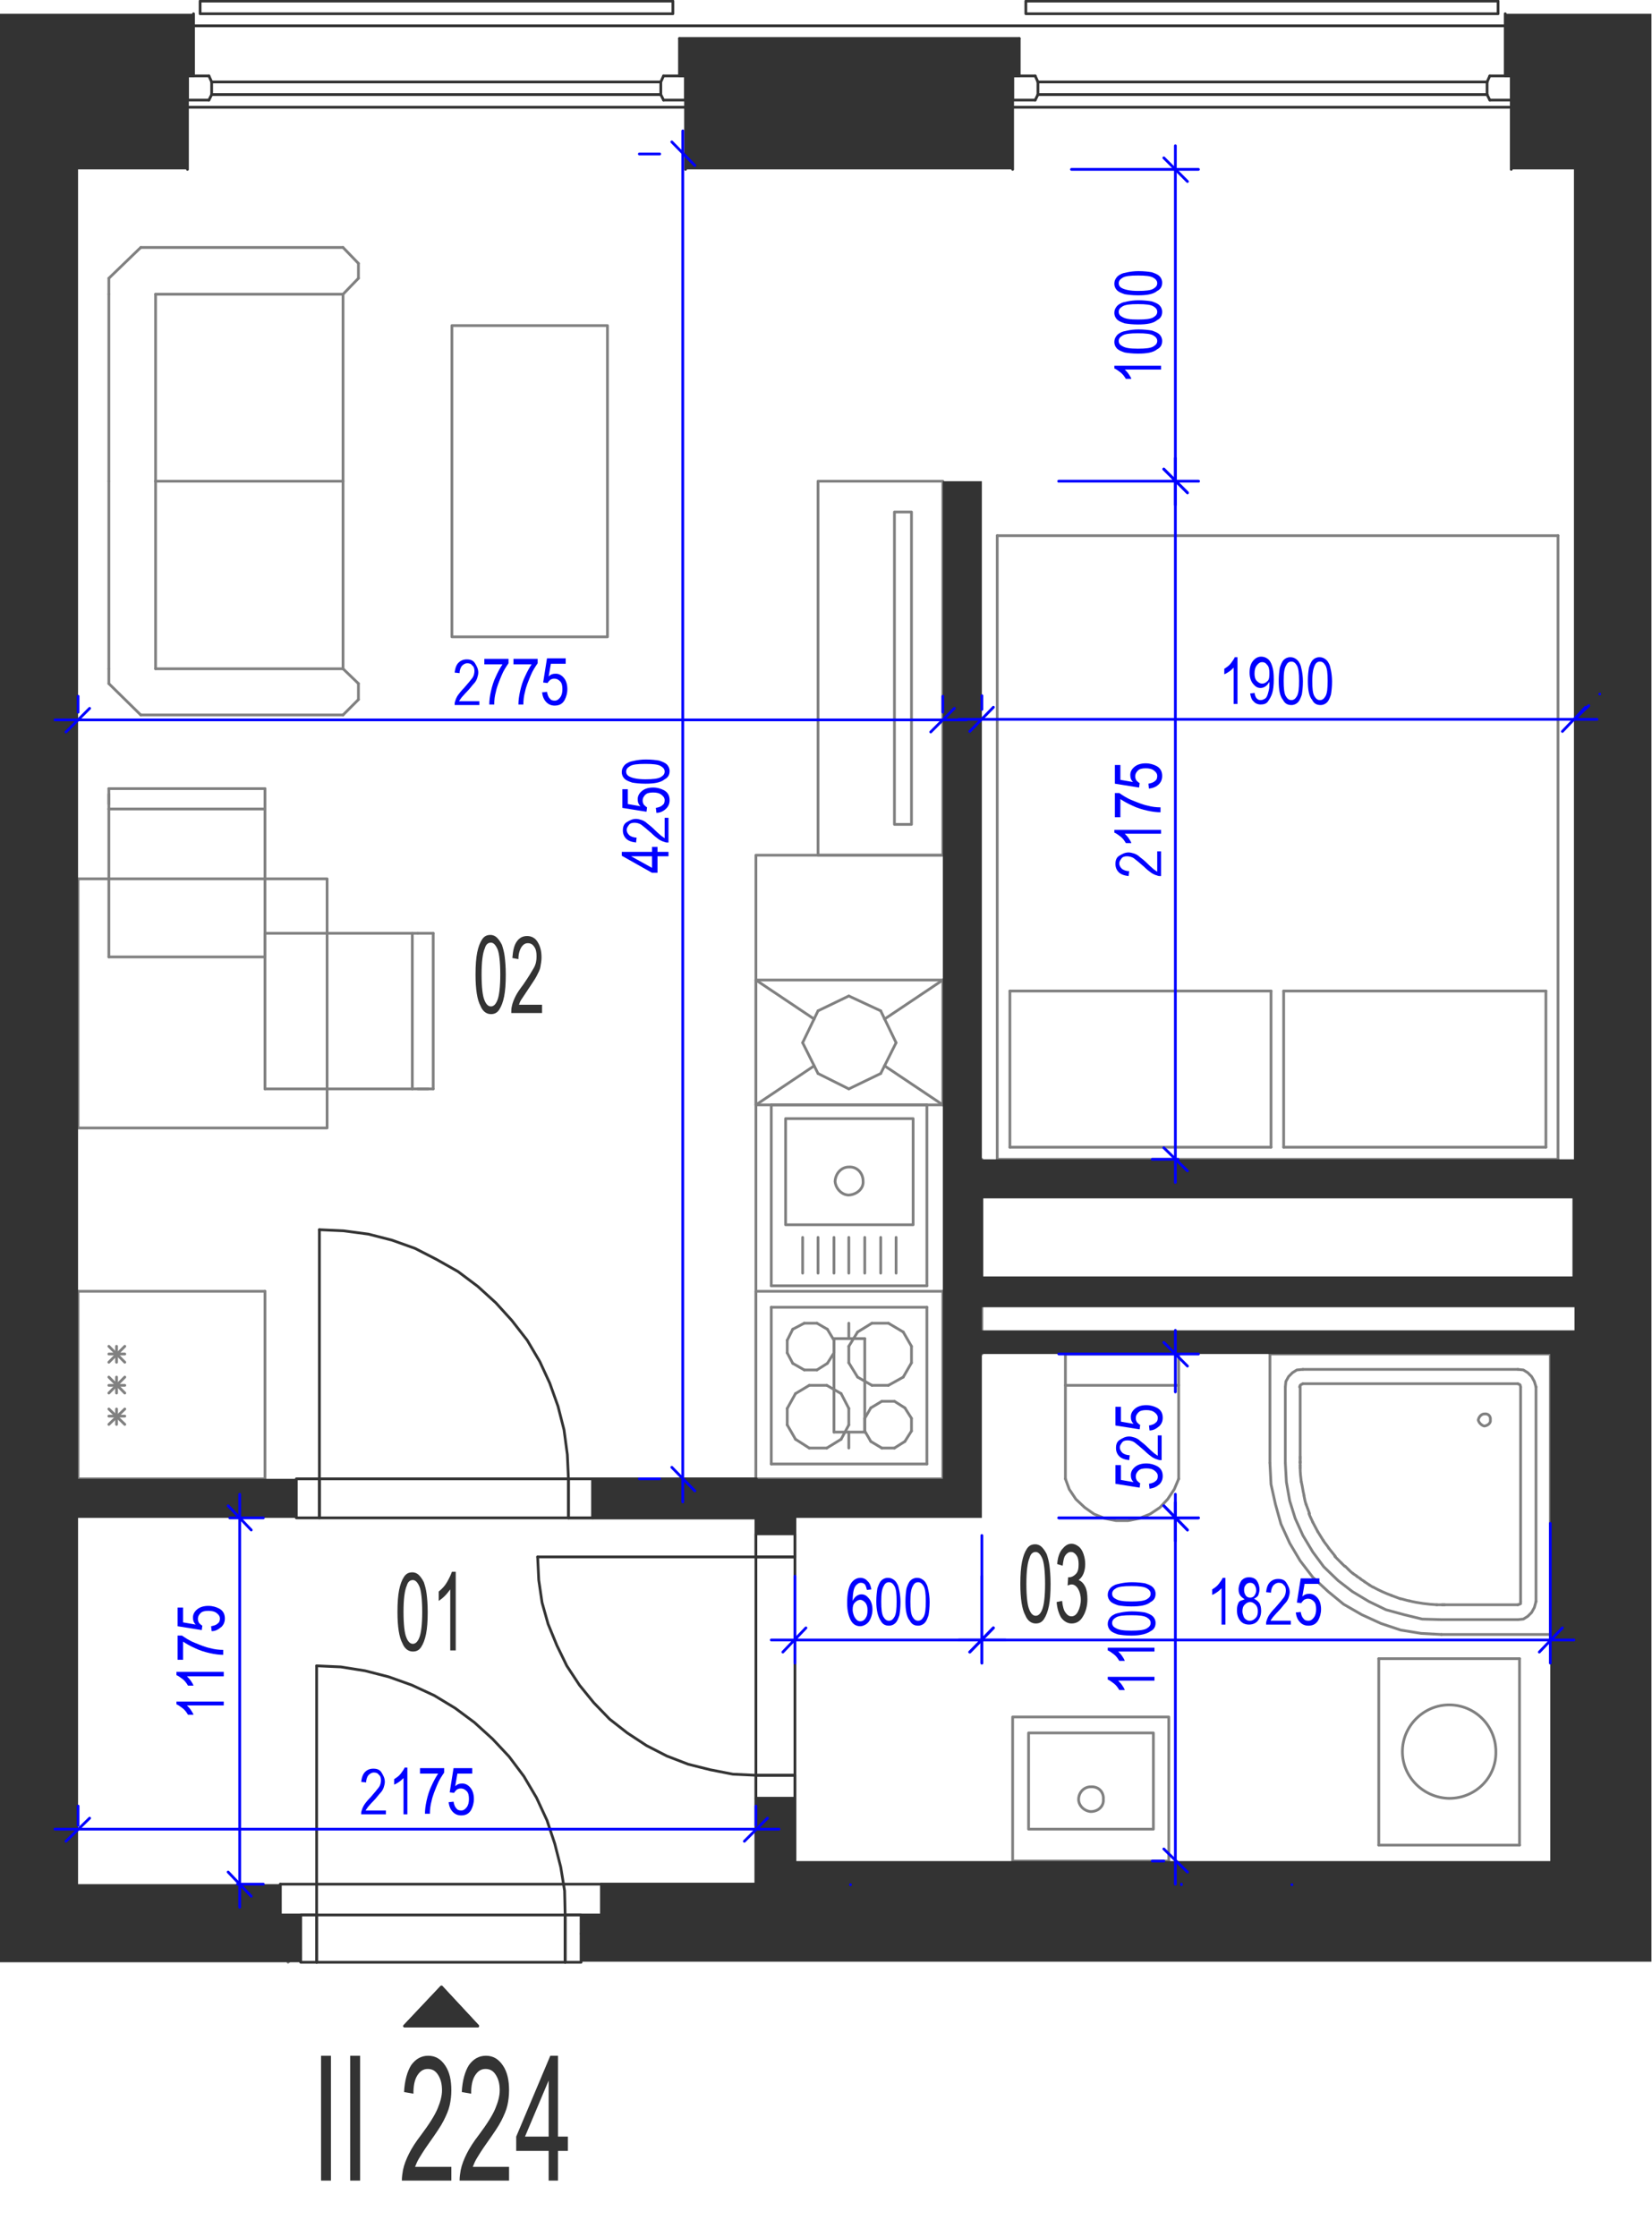 <?xml version="1.0" encoding="utf-8"?>
<!-- Generator: Adobe Illustrator 28.2.0, SVG Export Plug-In . SVG Version: 6.00 Build 0)  -->
<svg version="1.1" xmlns="http://www.w3.org/2000/svg" xmlns:xlink="http://www.w3.org/1999/xlink" x="0px" y="0px"
	 viewBox="0 0 300.5 406.8" style="enable-background:new 0 0 300.5 406.8;" xml:space="preserve">
<style type="text/css">
	.st0{fill:none;stroke:#808080;stroke-width:0.5;stroke-linecap:round;stroke-linejoin:round;stroke-miterlimit:10;}
	.st1{fill:none;stroke:#333333;stroke-width:0.5;stroke-linecap:round;stroke-linejoin:round;stroke-miterlimit:10;}
	.st2{fill:#333333;}
	.st3{fill-rule:evenodd;clip-rule:evenodd;fill:#333333;}
	.st4{fill:none;stroke:#0000FF;stroke-width:0.5;stroke-linecap:round;stroke-linejoin:round;stroke-miterlimit:10;}
	.st5{fill:#0000FF;}
</style>
<g id="vybaveni">
	<polyline class="st0" points="171.5,155.5 137.5,155.5 137.5,268.9 	"/>
	<polyline class="st0" points="171.5,155.5 148.8,155.5 148.8,87.5 171.5,87.5 171.5,155.5 	"/>
	<polyline class="st0" points="165.8,149.9 162.7,149.9 162.7,93.1 165.8,93.1 165.8,149.9 	"/>
	<line class="st0" x1="156" y1="242.2" x2="154.4" y2="244.8"/>
	<line class="st0" x1="154.4" y1="247.8" x2="156" y2="250.4"/>
	<line class="st0" x1="168.6" y1="237.7" x2="140.3" y2="237.7"/>
	<line class="st0" x1="140.3" y1="266.2" x2="168.6" y2="266.2"/>
	<line class="st0" x1="143.2" y1="246" x2="143.2" y2="243.7"/>
	<line class="st0" x1="151.7" y1="243.7" x2="151.7" y2="246"/>
	<line class="st0" x1="154.4" y1="244.8" x2="154.4" y2="247.8"/>
	<line class="st0" x1="140.3" y1="266.2" x2="140.3" y2="237.7"/>
	<line class="st0" x1="146.3" y1="249.1" x2="144.2" y2="247.9"/>
	<line class="st0" x1="144.7" y1="253.4" x2="147.2" y2="251.9"/>
	<line class="st0" x1="147.2" y1="263.3" x2="144.7" y2="261.7"/>
	<line class="st0" x1="143.2" y1="256.1" x2="144.7" y2="253.4"/>
	<line class="st0" x1="144.7" y1="261.7" x2="143.2" y2="259.1"/>
	<line class="st0" x1="143.2" y1="259.1" x2="143.2" y2="256.1"/>
	<line class="st0" x1="144.2" y1="247.9" x2="143.2" y2="246"/>
	<line class="st0" x1="153" y1="261.7" x2="150.4" y2="263.3"/>
	<line class="st0" x1="150.4" y1="263.3" x2="147.2" y2="263.3"/>
	<line class="st0" x1="150.5" y1="247.9" x2="148.6" y2="249.1"/>
	<line class="st0" x1="147.2" y1="251.9" x2="150.4" y2="251.9"/>
	<line class="st0" x1="148.6" y1="249.1" x2="146.3" y2="249.1"/>
	<line class="st0" x1="153" y1="253.4" x2="154.4" y2="256.1"/>
	<line class="st0" x1="154.4" y1="256.1" x2="154.4" y2="259.1"/>
	<line class="st0" x1="154.4" y1="259.1" x2="153" y2="261.7"/>
	<line class="st0" x1="150.4" y1="251.9" x2="153" y2="253.4"/>
	<line class="st0" x1="151.7" y1="246" x2="150.5" y2="247.9"/>
	<line class="st0" x1="144.2" y1="241.7" x2="146.3" y2="240.6"/>
	<line class="st0" x1="143.2" y1="243.7" x2="144.2" y2="241.7"/>
	<line class="st0" x1="148.6" y1="240.6" x2="150.5" y2="241.7"/>
	<line class="st0" x1="146.3" y1="240.6" x2="148.6" y2="240.6"/>
	<line class="st0" x1="150.5" y1="241.7" x2="151.7" y2="243.7"/>
	<line class="st0" x1="165.8" y1="247.8" x2="165.8" y2="244.8"/>
	<line class="st0" x1="168.6" y1="266.2" x2="168.6" y2="237.7"/>
	<line class="st0" x1="164.3" y1="250.4" x2="161.6" y2="251.9"/>
	<line class="st0" x1="164.6" y1="262.1" x2="162.7" y2="263.3"/>
	<line class="st0" x1="162.7" y1="254.8" x2="164.6" y2="256"/>
	<line class="st0" x1="160.4" y1="263.3" x2="158.4" y2="262.1"/>
	<line class="st0" x1="160.4" y1="263.3" x2="162.7" y2="263.3"/>
	<line class="st0" x1="158.6" y1="251.9" x2="161.6" y2="251.9"/>
	<line class="st0" x1="158.4" y1="256" x2="160.4" y2="254.8"/>
	<line class="st0" x1="157.3" y1="257.9" x2="157.3" y2="260.2"/>
	<line class="st0" x1="157.3" y1="260.2" x2="158.4" y2="262.1"/>
	<line class="st0" x1="158.4" y1="256" x2="157.3" y2="257.9"/>
	<line class="st0" x1="158.6" y1="251.9" x2="156" y2="250.4"/>
	<line class="st0" x1="162.7" y1="254.8" x2="160.4" y2="254.8"/>
	<line class="st0" x1="165.8" y1="260.2" x2="165.8" y2="257.9"/>
	<line class="st0" x1="164.6" y1="262.1" x2="165.8" y2="260.2"/>
	<line class="st0" x1="165.8" y1="257.9" x2="164.6" y2="256"/>
	<line class="st0" x1="164.3" y1="250.4" x2="165.8" y2="247.8"/>
	<line class="st0" x1="161.6" y1="240.6" x2="164.3" y2="242.2"/>
	<line class="st0" x1="161.6" y1="240.6" x2="158.6" y2="240.6"/>
	<line class="st0" x1="156" y1="242.2" x2="158.6" y2="240.6"/>
	<line class="st0" x1="165.8" y1="244.8" x2="164.3" y2="242.2"/>
	<line class="st0" x1="48.2" y1="268.9" x2="48.2" y2="234.8"/>
	<line class="st0" x1="14.2" y1="234.8" x2="14.2" y2="268.9"/>
	<line class="st0" x1="22.7" y1="247.7" x2="19.8" y2="244.8"/>
	<line class="st0" x1="22.7" y1="244.8" x2="19.8" y2="247.7"/>
	<line class="st0" x1="21.2" y1="244.8" x2="21.2" y2="247.7"/>
	<line class="st0" x1="48.2" y1="234.8" x2="14.2" y2="234.8"/>
	<line class="st0" x1="22.7" y1="246.2" x2="19.8" y2="246.2"/>
	<line class="st0" x1="14.2" y1="268.9" x2="48.2" y2="268.9"/>
	<line class="st0" x1="22.7" y1="259" x2="19.8" y2="256.2"/>
	<line class="st0" x1="22.7" y1="256.2" x2="19.8" y2="259"/>
	<line class="st0" x1="21.2" y1="256.2" x2="21.2" y2="259"/>
	<line class="st0" x1="22.7" y1="253.3" x2="19.8" y2="250.4"/>
	<line class="st0" x1="22.7" y1="250.4" x2="19.8" y2="253.3"/>
	<line class="st0" x1="21.2" y1="250.4" x2="21.2" y2="253.3"/>
	<line class="st0" x1="22.7" y1="251.9" x2="19.8" y2="251.9"/>
	<line class="st0" x1="22.7" y1="257.5" x2="19.8" y2="257.5"/>
	<line class="st0" x1="62.4" y1="121.6" x2="62.4" y2="87.5"/>
	<line class="st0" x1="19.8" y1="121.6" x2="19.8" y2="87.5"/>
	<line class="st0" x1="28.3" y1="121.6" x2="28.3" y2="87.5"/>
	<line class="st0" x1="19.8" y1="124.3" x2="25.6" y2="130"/>
	<line class="st0" x1="62.4" y1="121.6" x2="28.3" y2="121.6"/>
	<line class="st0" x1="25.6" y1="130" x2="62.4" y2="130"/>
	<line class="st0" x1="62.4" y1="130" x2="65.2" y2="127.2"/>
	<line class="st0" x1="65.2" y1="124.3" x2="62.4" y2="121.6"/>
	<line class="st0" x1="65.2" y1="124.3" x2="65.2" y2="127.2"/>
	<line class="st0" x1="19.8" y1="121.6" x2="19.8" y2="124.3"/>
	<line class="st0" x1="28.3" y1="87.5" x2="62.4" y2="87.5"/>
	<line class="st0" x1="62.4" y1="53.5" x2="62.4" y2="87.5"/>
	<line class="st0" x1="19.8" y1="53.5" x2="19.8" y2="87.5"/>
	<line class="st0" x1="28.3" y1="53.5" x2="28.3" y2="87.5"/>
	<line class="st0" x1="19.8" y1="50.6" x2="25.6" y2="45"/>
	<line class="st0" x1="62.4" y1="53.5" x2="28.3" y2="53.5"/>
	<line class="st0" x1="25.6" y1="45" x2="62.4" y2="45"/>
	<line class="st0" x1="62.4" y1="45" x2="65.2" y2="47.9"/>
	<line class="st0" x1="65.2" y1="50.6" x2="62.4" y2="53.5"/>
	<line class="st0" x1="65.2" y1="50.6" x2="65.2" y2="47.9"/>
	<line class="st0" x1="19.8" y1="53.5" x2="19.8" y2="50.6"/>
	<polyline class="st0" points="82.2,115.8 82.2,59.2 110.5,59.2 110.5,115.8 82.2,115.8 	"/>
	<line class="st0" x1="178.6" y1="246.2" x2="178.6" y2="232.1"/>
	<line class="st0" x1="160.2" y1="195.2" x2="154.4" y2="198"/>
	<line class="st0" x1="163" y1="189.6" x2="160.2" y2="195.2"/>
	<line class="st0" x1="160.2" y1="183.8" x2="163" y2="189.6"/>
	<line class="st0" x1="154.4" y1="181.1" x2="160.2" y2="183.8"/>
	<line class="st0" x1="148.8" y1="183.8" x2="154.4" y2="181.1"/>
	<line class="st0" x1="146" y1="189.6" x2="148.8" y2="183.8"/>
	<line class="st0" x1="148.8" y1="195.2" x2="146" y2="189.6"/>
	<line class="st0" x1="154.4" y1="198" x2="148.8" y2="195.2"/>
	<line class="st0" x1="160.9" y1="193.8" x2="171.5" y2="200.9"/>
	<line class="st0" x1="171.5" y1="178.2" x2="160.9" y2="185.3"/>
	<line class="st0" x1="137.5" y1="178.2" x2="148.1" y2="185.3"/>
	<line class="st0" x1="137.5" y1="200.9" x2="148.1" y2="193.8"/>
	<line class="st0" x1="171.5" y1="178.2" x2="137.5" y2="178.2"/>
	<line class="st0" x1="137.5" y1="200.9" x2="137.5" y2="178.2"/>
	<line class="st0" x1="171.5" y1="178.2" x2="171.5" y2="200.9"/>
	<line class="st0" x1="137.5" y1="200.9" x2="171.5" y2="200.9"/>
	<line class="st0" x1="214.4" y1="246.2" x2="193.8" y2="246.2"/>
	<line class="st0" x1="193.8" y1="246.2" x2="193.8" y2="268.9"/>
	<polyline class="st0" points="193.8,268.9 194.5,270.8 195.7,272.6 197.3,274.1 199,275.3 201,276.1 203,276.5 205.2,276.5 
		207.2,276.1 209.2,275.3 211,274.1 212.4,272.6 213.6,270.8 214.4,268.9 	"/>
	<line class="st0" x1="214.4" y1="268.9" x2="214.4" y2="246.2"/>
	<line class="st0" x1="193.8" y1="251.9" x2="214.4" y2="251.9"/>
	<line class="st0" x1="168.6" y1="200.9" x2="140.3" y2="200.9"/>
	<line class="st0" x1="140.3" y1="200.9" x2="140.3" y2="233.8"/>
	<line class="st0" x1="140.3" y1="233.8" x2="168.6" y2="233.8"/>
	<line class="st0" x1="168.6" y1="233.8" x2="168.6" y2="200.9"/>
	<path class="st0" d="M151.9,214.8c0.1,1.3,1.2,2.5,2.5,2.5c1.5-0.1,2.7-1.2,2.6-2.5c0-1.5-1.1-2.7-2.6-2.6
		C153.1,212.2,152,213.3,151.9,214.8"/>
	<polyline class="st0" points="142.9,203.4 142.9,222.7 166.1,222.7 166.1,203.4 142.9,203.4 	"/>
	<line class="st0" x1="151.7" y1="225" x2="151.7" y2="231.5"/>
	<line class="st0" x1="154.4" y1="225" x2="154.4" y2="231.5"/>
	<line class="st0" x1="148.8" y1="225" x2="148.8" y2="231.5"/>
	<line class="st0" x1="146" y1="225" x2="146" y2="231.5"/>
	<line class="st0" x1="157.3" y1="225" x2="157.3" y2="231.5"/>
	<line class="st0" x1="160.2" y1="225" x2="160.2" y2="231.5"/>
	<line class="st0" x1="163" y1="225" x2="163" y2="231.5"/>
	<line class="st0" x1="181.4" y1="97.4" x2="283.4" y2="97.4"/>
	<line class="st0" x1="283.4" y1="210.8" x2="181.4" y2="210.8"/>
	<line class="st0" x1="281.2" y1="208.6" x2="233.5" y2="208.6"/>
	<line class="st0" x1="281.2" y1="180.2" x2="233.5" y2="180.2"/>
	<line class="st0" x1="283.4" y1="97.4" x2="283.4" y2="210.8"/>
	<line class="st0" x1="281.2" y1="180.2" x2="281.2" y2="208.6"/>
	<line class="st0" x1="181.4" y1="210.8" x2="181.4" y2="97.4"/>
	<line class="st0" x1="233.5" y1="208.6" x2="233.5" y2="180.2"/>
	<line class="st0" x1="231.2" y1="208.6" x2="231.2" y2="180.2"/>
	<line class="st0" x1="231.2" y1="180.2" x2="183.7" y2="180.2"/>
	<line class="st0" x1="231.2" y1="208.6" x2="183.7" y2="208.6"/>
	<line class="st0" x1="183.7" y1="180.2" x2="183.7" y2="208.6"/>
	<line class="st0" x1="48.2" y1="198" x2="75" y2="198"/>
	<line class="st0" x1="76" y1="169.7" x2="48.2" y2="169.7"/>
	<line class="st0" x1="75" y1="198" x2="75" y2="169.7"/>
	<line class="st0" x1="78.8" y1="169.7" x2="78.8" y2="198"/>
	<line class="st0" x1="78.8" y1="169.7" x2="76" y2="169.7"/>
	<line class="st0" x1="75" y1="198" x2="77.9" y2="198"/>
	<line class="st0" x1="78.8" y1="198" x2="76" y2="198"/>
	<line class="st0" x1="48.2" y1="198" x2="48.2" y2="169.7"/>
	<line class="st0" x1="19.8" y1="174" x2="19.8" y2="147.1"/>
	<line class="st0" x1="48.2" y1="146.2" x2="48.2" y2="174"/>
	<line class="st0" x1="19.8" y1="174" x2="48.2" y2="174"/>
	<line class="st0" x1="19.8" y1="147.1" x2="48.2" y2="147.1"/>
	<line class="st0" x1="48.2" y1="143.4" x2="19.8" y2="143.4"/>
	<line class="st0" x1="19.8" y1="143.4" x2="19.8" y2="146.2"/>
	<line class="st0" x1="19.8" y1="147.1" x2="19.8" y2="144.4"/>
	<line class="st0" x1="48.2" y1="143.4" x2="48.2" y2="146.2"/>
	<polyline class="st0" points="59.5,159.8 59.5,205.1 14.2,205.1 14.2,159.8 59.5,159.8 	"/>
	<line class="st0" x1="137.5" y1="268.9" x2="137.5" y2="234.8"/>
	<line class="st0" x1="171.5" y1="234.8" x2="171.5" y2="268.9"/>
	<line class="st0" x1="154.4" y1="240.6" x2="154.4" y2="243.4"/>
	<line class="st0" x1="137.5" y1="234.8" x2="171.5" y2="234.8"/>
	<line class="st0" x1="171.5" y1="268.9" x2="137.5" y2="268.9"/>
	<line class="st0" x1="151.7" y1="260.4" x2="157.3" y2="260.4"/>
	<line class="st0" x1="157.3" y1="243.4" x2="151.7" y2="243.4"/>
	<line class="st0" x1="157.3" y1="260.4" x2="157.3" y2="243.4"/>
	<line class="st0" x1="154.4" y1="263.3" x2="154.4" y2="260.4"/>
	<line class="st0" x1="151.7" y1="243.4" x2="151.7" y2="260.4"/>
	<line class="st0" x1="178.6" y1="210.8" x2="178.6" y2="217.9"/>
	<line class="st0" x1="250.8" y1="335.5" x2="250.8" y2="301.6"/>
	<line class="st0" x1="276.4" y1="301.6" x2="276.4" y2="335.5"/>
	<line class="st0" x1="276.4" y1="335.5" x2="250.8" y2="335.5"/>
	<line class="st0" x1="250.8" y1="301.6" x2="276.4" y2="301.6"/>
	<path class="st0" d="M263.6,327c-4.7-0.1-8.5-3.9-8.5-8.5c0-4.7,3.9-8.5,8.5-8.5c4.7,0,8.5,3.8,8.5,8.5
		C272.2,323.2,268.4,327,263.6,327"/>
	<polyline class="st0" points="212.6,312.2 184.2,312.2 184.2,338.4 212.6,338.4 212.6,312.2 	"/>
	<polyline class="st0" points="209.8,315.1 187.1,315.1 187.1,332.6 209.8,332.6 209.8,315.1 	"/>
	<path class="st0" d="M196.2,327.2c0,1.1,1,2.1,2.2,2.2c1.4,0,2.4-1,2.3-2.2c0.1-1.4-0.9-2.4-2.3-2.3
		C197.2,324.9,196.2,325.9,196.2,327.2"/>
	<polyline class="st0" points="237,251.6 236.6,251.8 236.5,251.9 236.4,252.2 	"/>
	<line class="st0" x1="237" y1="251.6" x2="276.1" y2="251.6"/>
	<polyline class="st0" points="276.6,252.2 276.5,251.8 276.1,251.6 	"/>
	<line class="st0" x1="276.6" y1="252.2" x2="276.6" y2="291.2"/>
	<polyline class="st0" points="276.1,291.8 276.4,291.7 276.6,291.6 276.6,291.2 	"/>
	<path class="st0" d="M276.1,291.8c-4.5,0-8.9,0-13.4,0"/>
	<path class="st0" d="M262.8,291.8c-0.1,0-0.2,0-0.2,0"/>
	<path class="st0" d="M262.5,291.8c0,0-0.1,0-0.1,0"/>
	<path class="st0" d="M262.4,291.8c0,0-0.1,0-0.1,0"/>
	<path class="st0" d="M262.2,291.8c-0.3,0-0.6,0-0.9,0"/>
	<path class="st0" d="M261.4,291.8c-1.7-0.1-3.4-0.3-5-0.7"/>
	<path class="st0" d="M256.4,291.1c-0.6-0.1-1.1-0.3-1.6-0.4"/>
	<path class="st0" d="M254.7,290.7c-0.5-0.2-1.1-0.4-1.6-0.6"/>
	<path class="st0" d="M253.1,290.1c-1.1-0.4-2.2-0.9-3.3-1.5"/>
	<path class="st0" d="M249.8,288.6c-0.3-0.1-0.5-0.3-0.7-0.4"/>
	<path class="st0" d="M249.1,288.2c-0.3-0.2-0.6-0.4-0.9-0.6"/>
	<path class="st0" d="M248.2,287.6c-0.2-0.2-0.5-0.3-0.7-0.5"/>
	<path class="st0" d="M247.5,287.1c-0.2-0.2-0.5-0.3-0.7-0.5"/>
	<path class="st0" d="M246.8,286.6c-0.2-0.2-0.5-0.3-0.7-0.5"/>
	<path class="st0" d="M246.1,286.1c-0.3-0.2-0.6-0.5-0.8-0.7"/>
	<path class="st0" d="M245.3,285.4c-0.2-0.2-0.4-0.4-0.6-0.6"/>
	<path class="st0" d="M244.6,284.8c-0.2-0.2-0.4-0.4-0.6-0.6"/>
	<path class="st0" d="M244,284.2c-0.4-0.4-0.8-0.8-1.2-1.2"/>
	<path class="st0" d="M242.9,283c-0.4-0.5-0.8-1-1.2-1.5"/>
	<path class="st0" d="M241.7,281.5c-0.3-0.5-0.7-0.9-1-1.4"/>
	<path class="st0" d="M240.7,280.1c-0.3-0.5-0.7-1.1-1-1.6"/>
	<path class="st0" d="M239.7,278.5c-0.3-0.6-0.6-1.1-0.9-1.7"/>
	<path class="st0" d="M238.8,276.8c-0.2-0.5-0.5-1-0.7-1.6"/>
	<path class="st0" d="M238.2,275.2c-0.2-0.5-0.4-1.1-0.6-1.6"/>
	<path class="st0" d="M237.6,273.6c-0.2-0.5-0.3-1.1-0.4-1.6"/>
	<path class="st0" d="M237.2,271.9c-0.2-0.8-0.3-1.7-0.5-2.5"/>
	<path class="st0" d="M236.7,269.4c-0.1-0.8-0.2-1.6-0.2-2.5"/>
	<path class="st0" d="M236.5,266.9c0-0.1,0-0.3,0-0.4"/>
	<path class="st0" d="M236.5,266.5c0-0.2,0-0.3,0-0.5"/>
	<path class="st0" d="M236.5,266c0-0.1,0-0.1,0-0.2"/>
	<path class="st0" d="M236.5,265.9c0,0,0-0.1,0-0.1"/>
	<path class="st0" d="M236.5,265.8c0-0.1,0-0.2,0-0.2"/>
	<path class="st0" d="M236.5,265.5c0-0.1,0-0.2,0-0.3"/>
	<path class="st0" d="M236.5,265.2c0-0.1,0-0.2,0-0.3"/>
	<path class="st0" d="M236.5,264.9c0-4.3,0-8.5,0-12.8"/>
	<line class="st0" x1="231" y1="246.2" x2="282" y2="246.2"/>
	<line class="st0" x1="282" y1="246.2" x2="282" y2="297.2"/>
	<line class="st0" x1="282" y1="297.2" x2="262.2" y2="297.2"/>
	<polyline class="st0" points="231,266 231.2,269.9 232,273.5 233,277.1 234.6,280.6 236.5,283.8 238.8,286.8 241.6,289.4 
		244.4,291.7 247.7,293.6 251.2,295.2 254.8,296.4 258.5,297 262.2,297.2 	"/>
	<line class="st0" x1="231" y1="266" x2="231" y2="246.2"/>
	<polyline class="st0" points="276.1,294.5 277.1,294.4 277.9,293.9 278.6,293.2 279.1,292.3 279.4,291.2 	"/>
	<line class="st0" x1="279.4" y1="291.2" x2="279.4" y2="252.2"/>
	<polyline class="st0" points="279.4,252.2 279.1,251.2 278.6,250.3 277.9,249.6 277.1,249.1 276.1,249 	"/>
	<line class="st0" x1="276.1" y1="249" x2="237" y2="249"/>
	<polyline class="st0" points="237,249 235.9,249.1 235.1,249.6 234.4,250.3 233.9,251.2 233.8,252.2 	"/>
	<line class="st0" x1="233.8" y1="252.2" x2="233.8" y2="266"/>
	<polyline class="st0" points="233.8,266 234,269.5 234.6,272.9 235.6,276.1 237,279.2 238.8,282.2 240.8,284.9 243.4,287.4 
		246,289.4 249,291.2 252.1,292.7 255.4,293.6 258.7,294.4 262.2,294.5 	"/>
	<line class="st0" x1="262.2" y1="294.5" x2="276.1" y2="294.5"/>
	<path class="st0" d="M268.9,258.2c0.1,0.5,0.6,1,1.1,1.1c0.7-0.1,1.2-0.6,1.1-1.1c0.1-0.7-0.4-1.2-1.1-1.1
		C269.5,257.1,269,257.6,268.9,258.2"/>
	<line class="st0" x1="105.7" y1="351.6" x2="108.6" y2="348.7"/>
	<line class="st0" x1="110.6" y1="346.7" x2="110.6" y2="346.7"/>
	<line class="st0" x1="52.4" y1="356.8" x2="54.7" y2="354.5"/>
</g>
<g id="vykres">
	<line class="st1" x1="144.6" y1="283.1" x2="137.5" y2="283.1"/>
	<line class="st1" x1="137.5" y1="283.1" x2="137.5" y2="276"/>
	<line class="st1" x1="144.6" y1="283.1" x2="144.6" y2="276"/>
	<line class="st1" x1="137.5" y1="283.1" x2="137.5" y2="322.8"/>
	<line class="st1" x1="144.6" y1="283.1" x2="144.6" y2="322.8"/>
	<polyline class="st1" points="137.5,283.1 144.6,283.1 144.6,278.9 137.5,278.9 137.5,283.1 	"/>
	<line class="st1" x1="178.6" y1="232.1" x2="178.6" y2="217.9"/>
	<line class="st1" x1="144.6" y1="322.8" x2="137.5" y2="322.8"/>
	<line class="st1" x1="137.5" y1="342.6" x2="137.5" y2="322.8"/>
	<line class="st1" x1="144.6" y1="338.4" x2="144.6" y2="322.8"/>
	<polyline class="st1" points="137.5,327 144.6,327 144.6,322.8 137.5,322.8 137.5,327 	"/>
	<line class="st1" x1="102.8" y1="348.2" x2="57.6" y2="348.2"/>
	<polyline class="st1" points="102.8,348.2 102.7,343.8 102,339.5 100.9,335.2 99.5,331 97.6,326.9 95.3,323 92.6,319.4 89.6,316.2 
		86.3,313.2 82.8,310.6 79,308.3 74.9,306.4 70.7,304.9 66.4,303.8 62,303.1 57.6,302.9 	"/>
	<line class="st1" x1="102.8" y1="356.8" x2="57.6" y2="356.8"/>
	<line class="st1" x1="109.4" y1="342.6" x2="51" y2="342.6"/>
	<line class="st1" x1="51" y1="342.6" x2="51" y2="348.2"/>
	<line class="st1" x1="51" y1="348.2" x2="57.6" y2="348.2"/>
	<line class="st1" x1="57.6" y1="348.2" x2="57.6" y2="356.8"/>
	<line class="st1" x1="57.6" y1="348.2" x2="57.6" y2="302.9"/>
	<polyline class="st1" points="54.7,356.8 57.6,356.8 57.6,348.2 54.7,348.2 54.7,356.8 	"/>
	<line class="st1" x1="102.8" y1="348.2" x2="102.8" y2="356.8"/>
	<line class="st1" x1="102.8" y1="348.2" x2="109.4" y2="348.2"/>
	<line class="st1" x1="109.4" y1="348.2" x2="109.4" y2="342.6"/>
	<polyline class="st1" points="102.8,356.8 105.7,356.8 105.7,348.2 102.8,348.2 102.8,356.8 	"/>
	<rect x="137.5" y="327" class="st1" width="7.1" height="15.6"/>
	<polyline class="st1" points="97.8,283.1 98,287.3 98.6,291.4 99.7,295.3 101.3,299.2 103.1,302.9 105.4,306.4 108,309.6 
		110.9,312.6 114.1,315.1 117.6,317.4 121.3,319.3 125.2,320.8 129.2,321.8 133.3,322.6 137.5,322.8 	"/>
	<line class="st1" x1="137.5" y1="283.1" x2="97.8" y2="283.1"/>
	<line class="st1" x1="58.1" y1="268.9" x2="103.4" y2="268.9"/>
	<line class="st1" x1="58.1" y1="276" x2="103.4" y2="276"/>
	<line class="st1" x1="103.4" y1="268.9" x2="103.4" y2="276"/>
	<polyline class="st1" points="107.8,268.9 103.4,268.9 103.4,276 107.8,276 107.8,268.9 	"/>
	<line class="st1" x1="58.1" y1="268.9" x2="58.1" y2="276"/>
	<polyline class="st1" points="58.1,268.9 53.9,268.9 53.9,276 58.1,276 58.1,268.9 	"/>
	<line class="st1" x1="58.1" y1="268.9" x2="58.1" y2="223.6"/>
	<polyline class="st1" points="103.4,268.9 103.2,264.5 102.6,260 101.5,255.7 100,251.5 98.2,247.6 95.9,243.7 93.1,240.1 
		90.2,236.9 86.9,233.9 83.3,231.2 79.4,229 75.5,227 71.3,225.5 67,224.4 62.5,223.8 58.1,223.6 	"/>
	<line class="st1" x1="103.4" y1="276" x2="137.5" y2="276"/>
	<rect x="107.8" y="268.9" class="st1" width="29.8" height="7.1"/>
	<line class="st1" x1="109.4" y1="342.6" x2="137.5" y2="342.6"/>
	<line class="st1" x1="286.3" y1="232.1" x2="286.3" y2="217.9"/>
	<line class="st1" x1="34.1" y1="13.8" x2="34.1" y2="30.8"/>
	<line class="st1" x1="124.7" y1="13.8" x2="124.7" y2="30.8"/>
	<line class="st1" x1="184.2" y1="13.8" x2="184.2" y2="30.8"/>
	<line class="st1" x1="274.9" y1="13.8" x2="274.9" y2="30.8"/>
	<line class="st1" x1="123.6" y1="7" x2="185.4" y2="7"/>
	<line class="st1" x1="184.2" y1="19.5" x2="274.9" y2="19.5"/>
	<line class="st1" x1="34.1" y1="19.5" x2="124.7" y2="19.5"/>
	<line class="st1" x1="35.2" y1="4.7" x2="273.8" y2="4.7"/>
	<line class="st1" x1="120.7" y1="18.2" x2="124.7" y2="18.2"/>
	<line class="st1" x1="124.7" y1="18.2" x2="124.7" y2="13.8"/>
	<line class="st1" x1="124.7" y1="13.8" x2="120.7" y2="13.8"/>
	<line class="st1" x1="120.7" y1="13.8" x2="120.2" y2="14.9"/>
	<line class="st1" x1="120.2" y1="14.9" x2="120.2" y2="17.2"/>
	<line class="st1" x1="120.2" y1="17.2" x2="120.7" y2="18.2"/>
	<line class="st1" x1="120.2" y1="14.9" x2="38.5" y2="14.9"/>
	<line class="st1" x1="120.2" y1="17.2" x2="38.5" y2="17.2"/>
	<line class="st1" x1="38" y1="18.2" x2="34.1" y2="18.2"/>
	<line class="st1" x1="34.1" y1="18.2" x2="34.1" y2="13.8"/>
	<line class="st1" x1="34.1" y1="13.8" x2="38" y2="13.8"/>
	<line class="st1" x1="38" y1="13.8" x2="38.5" y2="14.9"/>
	<line class="st1" x1="38.5" y1="14.9" x2="38.5" y2="17.2"/>
	<line class="st1" x1="38.5" y1="17.2" x2="38" y2="18.2"/>
	<line class="st1" x1="271" y1="18.2" x2="274.9" y2="18.2"/>
	<line class="st1" x1="274.9" y1="18.2" x2="274.9" y2="13.8"/>
	<line class="st1" x1="274.9" y1="13.8" x2="271" y2="13.8"/>
	<line class="st1" x1="271" y1="13.8" x2="270.5" y2="14.9"/>
	<line class="st1" x1="270.5" y1="14.9" x2="270.5" y2="17.2"/>
	<line class="st1" x1="270.5" y1="17.2" x2="271" y2="18.2"/>
	<line class="st1" x1="270.5" y1="14.9" x2="188.8" y2="14.9"/>
	<line class="st1" x1="270.5" y1="17.2" x2="188.8" y2="17.2"/>
	<line class="st1" x1="188.3" y1="18.2" x2="184.2" y2="18.2"/>
	<line class="st1" x1="184.2" y1="18.2" x2="184.2" y2="13.8"/>
	<line class="st1" x1="184.2" y1="13.8" x2="188.3" y2="13.8"/>
	<line class="st1" x1="188.3" y1="13.8" x2="188.8" y2="14.9"/>
	<line class="st1" x1="188.8" y1="14.9" x2="188.8" y2="17.2"/>
	<line class="st1" x1="188.8" y1="17.2" x2="188.3" y2="18.2"/>
	<polyline class="st1" points="35.2,2.5 35.2,13.8 34.1,13.8 	"/>
	<polyline class="st1" points="123.6,7 123.6,13.8 124.7,13.8 	"/>
	<polyline class="st1" points="185.4,7 185.4,13.8 184.2,13.8 	"/>
	<polyline class="st1" points="273.8,2.5 273.8,13.8 274.9,13.8 	"/>
	<polyline class="st1" points="36.4,0.2 122.4,0.2 122.4,2.5 36.4,2.5 36.4,0.2 	"/>
	<polyline class="st1" points="186.6,0.2 272.5,0.2 272.5,2.5 186.6,2.5 186.6,0.2 	"/>
	<line class="st1" x1="109.4" y1="342.6" x2="137.5" y2="342.6"/>
	<line class="st1" x1="286.3" y1="232.1" x2="286.3" y2="217.9"/>
	<polygon class="st1" points="73.6,368.4 86.9,368.4 80.3,361.3 	"/>
	<polyline class="st1" points="73.6,368.4 86.9,368.4 80.3,361.3 73.6,368.4 	"/>
</g>
<g id="popisky_bytu">
	<g>
		<path class="st2" d="M72.3,293.1c0-1.7,0.1-3,0.3-4c0.2-1,0.5-1.8,0.9-2.4s0.9-0.8,1.5-0.8c0.5,0,0.9,0.2,1.2,0.5
			c0.3,0.3,0.6,0.7,0.9,1.3c0.2,0.6,0.4,1.3,0.5,2.1c0.1,0.8,0.2,1.9,0.2,3.3c0,1.7-0.1,3-0.3,4c-0.2,1-0.5,1.8-0.9,2.4
			c-0.4,0.6-0.9,0.8-1.5,0.8c-0.8,0-1.5-0.5-1.9-1.5C72.6,297.7,72.3,295.8,72.3,293.1z M73.4,293.1c0,2.3,0.2,3.9,0.5,4.6
			c0.3,0.8,0.7,1.2,1.2,1.2c0.5,0,0.9-0.4,1.2-1.2c0.3-0.8,0.5-2.3,0.5-4.6c0-2.3-0.2-3.9-0.5-4.6s-0.7-1.2-1.2-1.2
			c-0.5,0-0.9,0.3-1.1,1C73.6,289.2,73.4,290.8,73.4,293.1z"/>
		<path class="st2" d="M82.9,300.1h-1V289c-0.3,0.4-0.6,0.8-1,1.2s-0.8,0.7-1.1,0.9v-1.7c0.6-0.5,1.1-1,1.5-1.7
			c0.4-0.7,0.7-1.3,0.9-1.9h0.7V300.1z"/>
	</g>
	<g>
		<path class="st2" d="M86.5,177.2c0-1.7,0.1-3,0.3-4c0.2-1,0.5-1.8,0.9-2.4s0.9-0.8,1.5-0.8c0.5,0,0.9,0.2,1.2,0.5
			c0.3,0.3,0.6,0.7,0.9,1.3c0.2,0.6,0.4,1.3,0.5,2.1c0.1,0.8,0.2,1.9,0.2,3.3c0,1.7-0.1,3-0.3,4c-0.2,1-0.5,1.8-0.9,2.4
			c-0.4,0.6-0.9,0.8-1.5,0.8c-0.8,0-1.5-0.5-1.9-1.5C86.8,181.8,86.5,179.9,86.5,177.2z M87.6,177.2c0,2.3,0.2,3.9,0.5,4.6
			c0.3,0.8,0.7,1.2,1.2,1.2c0.5,0,0.9-0.4,1.2-1.2c0.3-0.8,0.5-2.3,0.5-4.6c0-2.3-0.2-3.9-0.5-4.6s-0.7-1.2-1.2-1.2
			c-0.5,0-0.9,0.3-1.1,1C87.8,173.3,87.6,174.9,87.6,177.2z"/>
		<path class="st2" d="M98.6,182.5v1.7H93c0-0.4,0-0.8,0.1-1.2c0.1-0.6,0.4-1.3,0.7-1.9c0.3-0.6,0.8-1.3,1.4-2.1
			c0.9-1.3,1.5-2.3,1.9-3s0.5-1.4,0.5-2.1c0-0.7-0.1-1.3-0.4-1.7c-0.3-0.5-0.7-0.7-1.2-0.7c-0.5,0-0.9,0.3-1.2,0.8
			c-0.3,0.5-0.5,1.2-0.5,2.1l-1.1-0.2c0.1-1.3,0.3-2.3,0.8-3c0.5-0.7,1.1-1,1.9-1c0.8,0,1.5,0.4,1.9,1.1c0.5,0.8,0.7,1.7,0.7,2.8
			c0,0.6-0.1,1.1-0.2,1.7s-0.4,1.1-0.7,1.7c-0.3,0.6-0.9,1.4-1.6,2.5c-0.6,0.9-1,1.5-1.2,1.8c-0.2,0.3-0.3,0.6-0.4,0.9H98.6z"/>
	</g>
	<g>
		<path class="st2" d="M185.6,288c0-1.7,0.1-3,0.3-4c0.2-1,0.5-1.8,0.9-2.4s0.9-0.8,1.5-0.8c0.5,0,0.9,0.2,1.2,0.5
			c0.3,0.3,0.6,0.7,0.9,1.3c0.2,0.6,0.4,1.3,0.5,2.1c0.1,0.8,0.2,1.9,0.2,3.3c0,1.7-0.1,3-0.3,4c-0.2,1-0.5,1.8-0.9,2.4
			c-0.4,0.6-0.9,0.8-1.5,0.8c-0.8,0-1.5-0.5-1.9-1.5C185.9,292.6,185.6,290.7,185.6,288z M186.7,288c0,2.3,0.2,3.9,0.5,4.6
			c0.3,0.8,0.7,1.2,1.2,1.2c0.5,0,0.9-0.4,1.2-1.2c0.3-0.8,0.5-2.3,0.5-4.6c0-2.3-0.2-3.9-0.5-4.6s-0.7-1.2-1.2-1.2
			c-0.5,0-0.9,0.3-1.1,1C186.9,284.1,186.7,285.7,186.7,288z"/>
		<path class="st2" d="M192.2,291.3l1-0.2c0.1,1,0.3,1.7,0.6,2.1s0.6,0.7,1.1,0.7c0.5,0,0.9-0.3,1.2-0.9c0.3-0.6,0.5-1.3,0.5-2.1
			c0-0.8-0.2-1.5-0.5-2s-0.7-0.8-1.2-0.8c-0.2,0-0.4,0.1-0.7,0.2l0.1-1.5c0.1,0,0.1,0,0.2,0c0.4,0,0.8-0.2,1.2-0.6s0.5-1,0.5-1.8
			c0-0.6-0.1-1.2-0.4-1.6c-0.3-0.4-0.6-0.6-1-0.6c-0.4,0-0.7,0.2-1,0.6c-0.3,0.4-0.4,1.1-0.5,1.9l-1-0.3c0.1-1.2,0.4-2.1,0.9-2.7
			c0.5-0.6,1-1,1.7-1c0.5,0,0.9,0.2,1.3,0.5c0.4,0.3,0.7,0.8,0.9,1.4c0.2,0.6,0.3,1.2,0.3,1.8c0,0.6-0.1,1.2-0.3,1.7
			c-0.2,0.5-0.5,0.9-0.9,1.2c0.5,0.2,0.9,0.6,1.2,1.2c0.3,0.6,0.4,1.4,0.4,2.3c0,1.2-0.3,2.3-0.8,3.1c-0.5,0.9-1.2,1.3-2.1,1.3
			c-0.7,0-1.4-0.4-1.9-1.1C192.6,293.4,192.3,292.5,192.2,291.3z"/>
	</g>
	<g>
		<path class="st2" d="M58.4,396.5v-22.7h1.8v22.7H58.4z"/>
		<path class="st2" d="M63.7,396.5v-22.7h1.8v22.7H63.7z"/>
		<path class="st2" d="M82.1,393.8v2.7h-9c0-0.7,0.1-1.3,0.2-1.9c0.2-1,0.6-2,1.1-3s1.2-2.1,2.2-3.4c1.5-2,2.5-3.6,3-4.8
			c0.5-1.2,0.8-2.3,0.8-3.3c0-1.1-0.2-2-0.7-2.8c-0.5-0.8-1.1-1.1-1.9-1.1c-0.8,0-1.4,0.4-1.9,1.2s-0.7,1.9-0.7,3.3l-1.7-0.3
			c0.1-2.1,0.6-3.8,1.3-4.9c0.8-1.1,1.8-1.7,3.1-1.7c1.3,0,2.3,0.6,3.1,1.8c0.8,1.2,1.1,2.7,1.1,4.5c0,0.9-0.1,1.8-0.3,2.7
			c-0.2,0.9-0.6,1.8-1.1,2.8c-0.5,1-1.4,2.3-2.6,4c-1,1.4-1.6,2.4-1.9,2.9s-0.5,1-0.7,1.5H82.1z"/>
		<path class="st2" d="M92.6,393.8v2.7h-9c0-0.7,0.1-1.3,0.2-1.9c0.2-1,0.6-2,1.1-3s1.2-2.1,2.2-3.4c1.5-2,2.5-3.6,3-4.8
			c0.5-1.2,0.8-2.3,0.8-3.3c0-1.1-0.2-2-0.7-2.8c-0.5-0.8-1.1-1.1-1.9-1.1c-0.8,0-1.4,0.4-1.9,1.2s-0.7,1.9-0.7,3.3l-1.7-0.3
			c0.1-2.1,0.6-3.8,1.3-4.9c0.8-1.1,1.8-1.7,3.1-1.7c1.3,0,2.3,0.6,3.1,1.8c0.8,1.2,1.1,2.7,1.1,4.5c0,0.9-0.1,1.8-0.3,2.7
			c-0.2,0.9-0.6,1.8-1.1,2.8c-0.5,1-1.4,2.3-2.6,4c-1,1.4-1.6,2.4-1.9,2.9s-0.5,1-0.7,1.5H92.6z"/>
		<path class="st2" d="M99.8,396.5v-5.4h-5.9v-2.6l6.2-14.7h1.4v14.7h1.8v2.6h-1.8v5.4H99.8z M99.8,388.5v-10.2l-4.3,10.2H99.8z"/>
	</g>
</g>
<g id="vyplne">
	<g>
		<polygon class="st3" points="124.7,28 124.7,30.8 184.2,30.8 184.2,13.8 185.4,13.8 185.4,7 123.6,7 123.6,13.8 124.7,13.8 		"/>
		<polygon class="st3" points="51,342.6 14.2,342.6 14.2,276 53.9,276 53.9,268.9 14.2,268.9 14.2,30.8 34.1,30.8 34.1,13.8 
			35.2,13.8 35.2,2.5 0,2.5 0,13.8 0,13.8 0,28 0,30.8 0,30.8 0,348.2 0,348.2 0,356.8 54.7,356.8 54.7,348.2 51,348.2 		"/>
		<path class="st3" d="M273.8,2.5v11.3h1.1v17h11.4v180H178.6V87.5h-7.1v181.4h-34h-29.8v7.1h29.8v2.9h7.1V276h34v-29.8h18.6h13.9
			H282v92.2H144.6V327h-7.1v15.6h-28.1v5.6h-3.7v8.5h180.6l0,0h8.5h5.6V30.8v-17l0,0V2.5H273.8z M286.3,241.9H178.6v-4.2h107.8
			V241.9z M286.3,232.1H178.6v-14.2h107.8V232.1z"/>
		<polygon class="st3" points="73.6,368.4 86.9,368.4 80.3,361.3 		"/>
	</g>
</g>
<g id="koty">
	<line class="st4" x1="178.6" y1="279.2" x2="178.6" y2="302.4"/>
	<line class="st4" x1="282" y1="277" x2="282" y2="302.4"/>
	<line class="st4" x1="174.4" y1="298.2" x2="286.3" y2="298.2"/>
	<line class="st4" x1="180.7" y1="296" x2="176.4" y2="300.4"/>
	<line class="st4" x1="280" y1="300.4" x2="284.2" y2="296"/>
	<line class="st4" x1="14.2" y1="331.9" x2="14.2" y2="328.4"/>
	<line class="st4" x1="137.5" y1="331.9" x2="137.5" y2="328.4"/>
	<line class="st4" x1="10" y1="332.6" x2="141.7" y2="332.6"/>
	<line class="st4" x1="16.3" y1="330.6" x2="12" y2="334.8"/>
	<line class="st4" x1="135.4" y1="334.8" x2="139.6" y2="330.6"/>
	<line class="st4" x1="211.7" y1="338.4" x2="209.6" y2="338.4"/>
	<line class="st4" x1="192.6" y1="276" x2="218" y2="276"/>
	<line class="st4" x1="213.8" y1="342.6" x2="213.8" y2="271.7"/>
	<line class="st4" x1="211.7" y1="336.2" x2="216" y2="340.4"/>
	<line class="st4" x1="216" y1="278.2" x2="211.7" y2="273.8"/>
	<line class="st4" x1="192.6" y1="276" x2="218" y2="276"/>
	<line class="st4" x1="192.6" y1="246.2" x2="218" y2="246.2"/>
	<line class="st4" x1="213.8" y1="280.2" x2="213.8" y2="273.2"/>
	<line class="st4" x1="213.8" y1="241.9" x2="213.8" y2="253.1"/>
	<line class="st4" x1="211.7" y1="273.8" x2="216" y2="278.2"/>
	<line class="st4" x1="216" y1="248.4" x2="211.7" y2="244.1"/>
	<line class="st4" x1="214.3" y1="210.8" x2="209.6" y2="210.8"/>
	<line class="st4" x1="192.6" y1="87.5" x2="218" y2="87.5"/>
	<line class="st4" x1="213.8" y1="215" x2="213.8" y2="83.3"/>
	<line class="st4" x1="211.7" y1="208.7" x2="216" y2="212.9"/>
	<line class="st4" x1="216" y1="89.6" x2="211.7" y2="85.3"/>
	<line class="st4" x1="192.6" y1="87.5" x2="218" y2="87.5"/>
	<line class="st4" x1="194.9" y1="30.8" x2="218" y2="30.8"/>
	<line class="st4" x1="213.8" y1="91.8" x2="213.8" y2="26.5"/>
	<line class="st4" x1="211.7" y1="85.3" x2="216" y2="89.6"/>
	<line class="st4" x1="216" y1="33" x2="211.7" y2="28.7"/>
	<line class="st4" x1="43.2" y1="342.6" x2="47.9" y2="342.6"/>
	<line class="st4" x1="41.8" y1="276" x2="47.9" y2="276"/>
	<line class="st4" x1="43.6" y1="346.8" x2="43.6" y2="271.7"/>
	<line class="st4" x1="41.5" y1="340.4" x2="45.7" y2="344.8"/>
	<line class="st4" x1="45.7" y1="278.2" x2="41.5" y2="273.8"/>
	<line class="st4" x1="178.6" y1="286.6" x2="178.6" y2="302.4"/>
	<line class="st4" x1="144.6" y1="286.6" x2="144.6" y2="302.4"/>
	<line class="st4" x1="182.9" y1="298.2" x2="140.3" y2="298.2"/>
	<line class="st4" x1="176.4" y1="300.4" x2="180.7" y2="296"/>
	<line class="st4" x1="146.6" y1="296" x2="142.4" y2="300.4"/>
	<line class="st4" x1="171.5" y1="129.5" x2="171.5" y2="126.6"/>
	<line class="st4" x1="14.2" y1="129.5" x2="14.2" y2="126.6"/>
	<line class="st4" x1="175.8" y1="130.9" x2="10" y2="130.9"/>
	<line class="st4" x1="169.3" y1="133.1" x2="173.6" y2="128.8"/>
	<line class="st4" x1="16.3" y1="128.8" x2="12" y2="133.1"/>
	<line class="st4" x1="178.6" y1="129" x2="178.6" y2="126.5"/>
	<line class="st4" x1="174.4" y1="130.8" x2="290.5" y2="130.8"/>
	<line class="st4" x1="180.7" y1="128.6" x2="176.4" y2="133"/>
	<line class="st4" x1="284.2" y1="133" x2="288.4" y2="128.6"/>
	<line class="st4" x1="116.3" y1="268.9" x2="120" y2="268.9"/>
	<line class="st4" x1="116.3" y1="28" x2="120" y2="28"/>
	<line class="st4" x1="124.2" y1="273.1" x2="124.2" y2="23.8"/>
	<line class="st4" x1="122.2" y1="266.8" x2="126.4" y2="271.1"/>
	<line class="st4" x1="126.4" y1="30.1" x2="122.2" y2="25.8"/>
	<line class="st4" x1="286.3" y1="130.9" x2="289" y2="128.3"/>
	<line class="st4" x1="291" y1="126.2" x2="291" y2="126.2"/>
	<line class="st4" x1="154.7" y1="342.7" x2="154.7" y2="342.7"/>
	<line class="st4" x1="214.9" y1="342.7" x2="214.9" y2="342.6"/>
	<line class="st4" x1="235" y1="342.7" x2="235" y2="342.7"/>
</g>
<g id="popisky_kot">
	<g>
		<path class="st5" d="M223,295.4h-0.8v-6.6c-0.2,0.2-0.5,0.5-0.8,0.7c-0.3,0.2-0.6,0.4-0.9,0.5v-1c0.5-0.3,0.9-0.6,1.2-1
			c0.3-0.4,0.6-0.8,0.7-1.1h0.5V295.4z"/>
		<path class="st5" d="M226.4,290.8c-0.3-0.2-0.6-0.4-0.8-0.7c-0.2-0.3-0.3-0.6-0.3-1.1c0-0.6,0.2-1.1,0.5-1.6
			c0.4-0.4,0.8-0.6,1.4-0.6c0.6,0,1.1,0.2,1.4,0.6s0.5,1,0.5,1.6c0,0.4-0.1,0.7-0.2,1s-0.4,0.5-0.8,0.7c0.4,0.2,0.7,0.4,1,0.8
			c0.2,0.4,0.3,0.8,0.3,1.4c0,0.7-0.2,1.3-0.6,1.8c-0.4,0.5-1,0.7-1.6,0.7s-1.2-0.2-1.6-0.7c-0.4-0.5-0.6-1.1-0.6-1.9
			c0-0.6,0.1-1,0.3-1.4S226,291,226.4,290.8z M226,293c0,0.3,0.1,0.6,0.2,0.9s0.3,0.5,0.5,0.6c0.2,0.2,0.5,0.2,0.7,0.2
			c0.4,0,0.7-0.2,1-0.5c0.3-0.3,0.4-0.7,0.4-1.2c0-0.5-0.1-0.9-0.4-1.2s-0.6-0.5-1-0.5c-0.4,0-0.7,0.2-1,0.5S226,292.5,226,293z
			 M226.3,289.1c0,0.4,0.1,0.7,0.3,1s0.5,0.4,0.8,0.4c0.3,0,0.6-0.1,0.8-0.4s0.3-0.6,0.3-0.9c0-0.4-0.1-0.7-0.3-1
			c-0.2-0.3-0.5-0.4-0.8-0.4c-0.3,0-0.6,0.1-0.8,0.4C226.4,288.4,226.3,288.7,226.3,289.1z"/>
		<path class="st5" d="M234.8,294.4v1h-4.5c0-0.3,0-0.5,0.1-0.7c0.1-0.4,0.3-0.8,0.5-1.1s0.6-0.8,1.1-1.3c0.7-0.8,1.2-1.4,1.5-1.8
			s0.4-0.9,0.4-1.3c0-0.4-0.1-0.8-0.4-1c-0.2-0.3-0.5-0.4-0.9-0.4c-0.4,0-0.7,0.2-1,0.5c-0.2,0.3-0.4,0.7-0.4,1.3l-0.9-0.1
			c0.1-0.8,0.3-1.4,0.7-1.8c0.4-0.4,0.9-0.6,1.5-0.6c0.7,0,1.2,0.2,1.5,0.7s0.6,1,0.6,1.7c0,0.3-0.1,0.7-0.2,1
			c-0.1,0.3-0.3,0.7-0.6,1s-0.7,0.9-1.3,1.5c-0.5,0.5-0.8,0.9-1,1.1c-0.1,0.2-0.3,0.4-0.4,0.6H234.8z"/>
		<path class="st5" d="M235.7,293.2l0.9-0.1c0.1,0.5,0.2,0.9,0.5,1.2c0.2,0.3,0.5,0.4,0.9,0.4c0.4,0,0.7-0.2,1-0.6s0.4-0.9,0.4-1.5
			c0-0.6-0.1-1.1-0.4-1.4c-0.3-0.3-0.6-0.5-1.1-0.5c-0.3,0-0.5,0.1-0.7,0.2c-0.2,0.2-0.4,0.4-0.5,0.6l-0.8-0.1l0.7-4.4h3.4v1h-2.7
			l-0.4,2.3c0.4-0.4,0.8-0.5,1.3-0.5c0.6,0,1.1,0.3,1.5,0.8c0.4,0.5,0.6,1.2,0.6,2c0,0.8-0.2,1.4-0.5,2c-0.4,0.7-1,1-1.8,1
			c-0.6,0-1.1-0.2-1.5-0.6C236,294.5,235.8,293.9,235.7,293.2z"/>
	</g>
	<g>
		<path class="st5" d="M70.2,328.9v1h-4.5c0-0.3,0-0.5,0.1-0.7c0.1-0.4,0.3-0.8,0.5-1.1s0.6-0.8,1.1-1.3c0.7-0.8,1.2-1.4,1.5-1.8
			s0.4-0.9,0.4-1.3c0-0.4-0.1-0.8-0.4-1c-0.2-0.3-0.5-0.4-0.9-0.4c-0.4,0-0.7,0.2-1,0.5c-0.2,0.3-0.4,0.7-0.4,1.3l-0.9-0.1
			c0.1-0.8,0.3-1.4,0.7-1.8c0.4-0.4,0.9-0.6,1.5-0.6c0.7,0,1.2,0.2,1.5,0.7s0.6,1,0.6,1.7c0,0.3-0.1,0.7-0.2,1
			c-0.1,0.3-0.3,0.7-0.6,1s-0.7,0.9-1.3,1.5c-0.5,0.5-0.8,0.9-1,1.1c-0.1,0.2-0.3,0.4-0.4,0.6H70.2z"/>
		<path class="st5" d="M74.2,329.9h-0.8v-6.6c-0.2,0.2-0.5,0.5-0.8,0.7c-0.3,0.2-0.6,0.4-0.9,0.5v-1c0.5-0.3,0.9-0.6,1.2-1
			c0.3-0.4,0.6-0.8,0.7-1.1h0.5V329.9z"/>
		<path class="st5" d="M76.4,322.5v-1h4.4v0.8c-0.4,0.6-0.9,1.3-1.3,2.3c-0.4,1-0.8,1.9-1,2.9c-0.2,0.7-0.3,1.5-0.3,2.3h-0.9
			c0-0.7,0.1-1.5,0.3-2.4c0.2-0.9,0.5-1.9,0.9-2.7c0.4-0.9,0.8-1.6,1.2-2.2H76.4z"/>
		<path class="st5" d="M81.6,327.7l0.9-0.1c0.1,0.5,0.2,0.9,0.5,1.2c0.2,0.3,0.5,0.4,0.9,0.4c0.4,0,0.7-0.2,1-0.6s0.4-0.9,0.4-1.5
			c0-0.6-0.1-1.1-0.4-1.4c-0.3-0.3-0.6-0.5-1.1-0.5c-0.3,0-0.5,0.1-0.7,0.2c-0.2,0.2-0.4,0.4-0.5,0.6l-0.8-0.1l0.7-4.4h3.4v1h-2.7
			l-0.4,2.3c0.4-0.4,0.8-0.5,1.3-0.5c0.6,0,1.1,0.3,1.5,0.8c0.4,0.5,0.6,1.2,0.6,2c0,0.8-0.2,1.4-0.5,2c-0.4,0.7-1,1-1.8,1
			c-0.6,0-1.1-0.2-1.5-0.6C81.9,329,81.7,328.4,81.6,327.7z"/>
	</g>
	<g>
		<path class="st5" d="M210,304.8v0.8h-6.6c0.2,0.2,0.5,0.5,0.7,0.8c0.2,0.3,0.4,0.6,0.5,0.9h-1c-0.3-0.5-0.6-0.9-1-1.2
			c-0.4-0.3-0.8-0.6-1.1-0.7v-0.5H210z"/>
		<path class="st5" d="M210,299.5v0.8h-6.6c0.2,0.2,0.5,0.5,0.7,0.8c0.2,0.3,0.4,0.6,0.5,0.9h-1c-0.3-0.5-0.6-0.9-1-1.2
			c-0.4-0.3-0.8-0.6-1.1-0.7v-0.5H210z"/>
		<path class="st5" d="M205.8,297.4c-1,0-1.8-0.1-2.4-0.2c-0.6-0.2-1.1-0.4-1.4-0.7c-0.3-0.3-0.5-0.7-0.5-1.2c0-0.4,0.1-0.7,0.3-1
			s0.4-0.5,0.8-0.7c0.3-0.2,0.8-0.3,1.3-0.4c0.5-0.1,1.2-0.2,2-0.2c1,0,1.8,0.1,2.4,0.2c0.6,0.2,1.1,0.4,1.4,0.7s0.5,0.7,0.5,1.2
			c0,0.7-0.3,1.2-0.9,1.5C208.6,297.1,207.4,297.4,205.8,297.4z M205.8,296.5c1.4,0,2.3-0.1,2.8-0.4c0.5-0.3,0.7-0.6,0.7-1
			c0-0.4-0.2-0.7-0.7-1c-0.5-0.3-1.4-0.4-2.8-0.4c-1.4,0-2.3,0.1-2.8,0.4c-0.5,0.3-0.7,0.6-0.7,1c0,0.4,0.2,0.7,0.6,0.9
			C203.5,296.4,204.4,296.5,205.8,296.5z"/>
		<path class="st5" d="M205.8,292.1c-1,0-1.8-0.1-2.4-0.2c-0.6-0.2-1.1-0.4-1.4-0.7c-0.3-0.3-0.5-0.7-0.5-1.2c0-0.4,0.1-0.7,0.3-1
			s0.4-0.5,0.8-0.7c0.3-0.2,0.8-0.3,1.3-0.4c0.5-0.1,1.2-0.2,2-0.2c1,0,1.8,0.1,2.4,0.2c0.6,0.2,1.1,0.4,1.4,0.7s0.5,0.7,0.5,1.2
			c0,0.7-0.3,1.2-0.9,1.5C208.6,291.9,207.4,292.1,205.8,292.1z M205.8,291.2c1.4,0,2.3-0.1,2.8-0.4c0.5-0.3,0.7-0.6,0.7-1
			c0-0.4-0.2-0.7-0.7-1c-0.5-0.3-1.4-0.4-2.8-0.4c-1.4,0-2.3,0.1-2.8,0.4c-0.5,0.3-0.7,0.6-0.7,1c0,0.4,0.2,0.7,0.6,0.9
			C203.5,291.1,204.4,291.2,205.8,291.2z"/>
	</g>
	<g>
		<path class="st5" d="M209.1,270.7l-0.1-0.9c0.5-0.1,0.9-0.2,1.2-0.5c0.3-0.2,0.4-0.5,0.4-0.9c0-0.4-0.2-0.7-0.6-1
			s-0.9-0.4-1.5-0.4c-0.6,0-1.1,0.1-1.4,0.4c-0.3,0.3-0.5,0.6-0.5,1.1c0,0.3,0.1,0.5,0.2,0.7c0.2,0.2,0.4,0.4,0.6,0.5l-0.1,0.8
			l-4.4-0.7v-3.4h1v2.7l2.3,0.4c-0.4-0.4-0.5-0.8-0.5-1.3c0-0.6,0.3-1.1,0.8-1.5s1.2-0.6,2-0.6c0.8,0,1.4,0.2,2,0.5
			c0.7,0.4,1,1,1,1.8c0,0.6-0.2,1.1-0.6,1.5C210.3,270.4,209.8,270.6,209.1,270.7z"/>
		<path class="st5" d="M210.3,261h1v4.5c-0.3,0-0.5,0-0.7-0.1c-0.4-0.1-0.8-0.3-1.1-0.5c-0.4-0.3-0.8-0.6-1.3-1.1
			c-0.8-0.7-1.4-1.2-1.8-1.5s-0.9-0.4-1.3-0.4c-0.4,0-0.8,0.1-1,0.4s-0.4,0.5-0.4,0.9c0,0.4,0.2,0.7,0.5,1c0.3,0.2,0.7,0.4,1.3,0.4
			l-0.1,0.9c-0.8-0.1-1.4-0.3-1.8-0.7c-0.4-0.4-0.6-0.9-0.6-1.5c0-0.7,0.2-1.2,0.7-1.5s1-0.6,1.7-0.6c0.3,0,0.7,0.1,1,0.2
			s0.7,0.3,1,0.6c0.4,0.3,0.9,0.7,1.5,1.3c0.5,0.5,0.9,0.8,1.1,1c0.2,0.1,0.4,0.3,0.6,0.4V261z"/>
		<path class="st5" d="M209.1,260.1l-0.1-0.9c0.5-0.1,0.9-0.2,1.2-0.5c0.3-0.2,0.4-0.5,0.4-0.9c0-0.4-0.2-0.7-0.6-1
			s-0.9-0.4-1.5-0.4c-0.6,0-1.1,0.1-1.4,0.4c-0.3,0.3-0.5,0.6-0.5,1.1c0,0.3,0.1,0.5,0.2,0.7c0.2,0.2,0.4,0.4,0.6,0.5l-0.1,0.8
			l-4.4-0.7v-3.4h1v2.7l2.3,0.4c-0.4-0.4-0.5-0.8-0.5-1.3c0-0.6,0.3-1.1,0.8-1.5s1.2-0.6,2-0.6c0.8,0,1.4,0.2,2,0.5
			c0.7,0.4,1,1,1,1.8c0,0.6-0.2,1.1-0.6,1.5C210.3,259.8,209.8,260.1,209.1,260.1z"/>
	</g>
	<g>
		<path class="st5" d="M210.2,154.8h1v4.5c-0.3,0-0.5,0-0.7-0.1c-0.4-0.1-0.8-0.3-1.1-0.5c-0.4-0.3-0.8-0.6-1.3-1.1
			c-0.8-0.7-1.4-1.2-1.8-1.5s-0.9-0.4-1.3-0.4c-0.4,0-0.8,0.1-1,0.4s-0.4,0.5-0.4,0.9c0,0.4,0.2,0.7,0.5,1c0.3,0.2,0.7,0.4,1.3,0.4
			l-0.1,0.9c-0.8-0.1-1.4-0.3-1.8-0.7c-0.4-0.4-0.6-0.9-0.6-1.5c0-0.7,0.2-1.2,0.7-1.5s1-0.6,1.7-0.6c0.3,0,0.7,0.1,1,0.2
			s0.7,0.3,1,0.6c0.4,0.3,0.9,0.7,1.5,1.3c0.5,0.5,0.9,0.8,1.1,1c0.2,0.1,0.4,0.3,0.6,0.4V154.8z"/>
		<path class="st5" d="M211.2,150.8v0.8h-6.6c0.2,0.2,0.5,0.5,0.7,0.8c0.2,0.3,0.4,0.6,0.5,0.9h-1c-0.3-0.5-0.6-0.9-1-1.2
			c-0.4-0.3-0.8-0.6-1.1-0.7v-0.5H211.2z"/>
		<path class="st5" d="M203.8,148.6h-1v-4.4h0.8c0.6,0.4,1.3,0.9,2.3,1.3s1.9,0.8,2.9,1c0.7,0.2,1.5,0.3,2.3,0.3v0.9
			c-0.7,0-1.5-0.1-2.4-0.3s-1.9-0.5-2.7-0.9c-0.9-0.4-1.6-0.8-2.2-1.2V148.6z"/>
		<path class="st5" d="M209,143.4l-0.1-0.9c0.5-0.1,0.9-0.2,1.2-0.5c0.3-0.2,0.4-0.5,0.4-0.9c0-0.4-0.2-0.7-0.6-1s-0.9-0.4-1.5-0.4
			c-0.6,0-1.1,0.1-1.4,0.4c-0.3,0.3-0.5,0.6-0.5,1.1c0,0.3,0.1,0.5,0.2,0.7c0.2,0.2,0.4,0.4,0.6,0.5l-0.1,0.8l-4.4-0.7v-3.4h1v2.7
			l2.3,0.4c-0.4-0.4-0.5-0.8-0.5-1.3c0-0.6,0.3-1.1,0.8-1.5s1.2-0.6,2-0.6c0.8,0,1.4,0.2,2,0.5c0.7,0.4,1,1,1,1.8
			c0,0.6-0.2,1.1-0.6,1.5C210.3,143.1,209.7,143.3,209,143.4z"/>
	</g>
	<g>
		<path class="st5" d="M211.2,66.4v0.8h-6.6c0.2,0.2,0.5,0.5,0.7,0.8c0.2,0.3,0.4,0.6,0.5,0.9h-1c-0.3-0.5-0.6-0.9-1-1.2
			c-0.4-0.3-0.8-0.6-1.1-0.7v-0.5H211.2z"/>
		<path class="st5" d="M207,64.3c-1,0-1.8-0.1-2.4-0.2c-0.6-0.2-1.1-0.4-1.4-0.7c-0.3-0.3-0.5-0.7-0.5-1.2c0-0.4,0.1-0.7,0.3-1
			s0.4-0.5,0.8-0.7c0.3-0.2,0.8-0.3,1.3-0.4s1.2-0.2,2-0.2c1,0,1.8,0.1,2.4,0.2c0.6,0.2,1.1,0.4,1.4,0.7s0.5,0.7,0.5,1.2
			c0,0.7-0.3,1.2-0.9,1.5C209.8,64.1,208.6,64.3,207,64.3z M207,63.4c1.4,0,2.3-0.1,2.8-0.4s0.7-0.6,0.7-1s-0.2-0.7-0.7-1
			s-1.4-0.4-2.8-0.4c-1.4,0-2.3,0.1-2.8,0.4s-0.7,0.6-0.7,1c0,0.4,0.2,0.7,0.6,0.9C204.7,63.3,205.6,63.4,207,63.4z"/>
		<path class="st5" d="M207,59c-1,0-1.8-0.1-2.4-0.2c-0.6-0.2-1.1-0.4-1.4-0.7c-0.3-0.3-0.5-0.7-0.5-1.2c0-0.4,0.1-0.7,0.3-1
			s0.4-0.5,0.8-0.7c0.3-0.2,0.8-0.3,1.3-0.4s1.2-0.2,2-0.2c1,0,1.8,0.1,2.4,0.2c0.6,0.2,1.1,0.4,1.4,0.7s0.5,0.7,0.5,1.2
			c0,0.7-0.3,1.2-0.9,1.5C209.8,58.8,208.6,59,207,59z M207,58.1c1.4,0,2.3-0.1,2.8-0.4s0.7-0.6,0.7-1s-0.2-0.7-0.7-1
			s-1.4-0.4-2.8-0.4c-1.4,0-2.3,0.1-2.8,0.4s-0.7,0.6-0.7,1c0,0.4,0.2,0.7,0.6,0.9C204.7,58,205.6,58.1,207,58.1z"/>
		<path class="st5" d="M207,53.7c-1,0-1.8-0.1-2.4-0.2c-0.6-0.2-1.1-0.4-1.4-0.7c-0.3-0.3-0.5-0.7-0.5-1.2c0-0.4,0.1-0.7,0.3-1
			s0.4-0.5,0.8-0.7c0.3-0.2,0.8-0.3,1.3-0.4s1.2-0.2,2-0.2c1,0,1.8,0.1,2.4,0.2c0.6,0.2,1.1,0.4,1.4,0.7s0.5,0.7,0.5,1.2
			c0,0.7-0.3,1.2-0.9,1.5C209.8,53.5,208.6,53.7,207,53.7z M207,52.9c1.4,0,2.3-0.1,2.8-0.4s0.7-0.6,0.7-1s-0.2-0.7-0.7-1
			s-1.4-0.4-2.8-0.4c-1.4,0-2.3,0.1-2.8,0.4s-0.7,0.6-0.7,1c0,0.4,0.2,0.7,0.6,0.9C204.7,52.7,205.6,52.9,207,52.9z"/>
	</g>
	<g>
		<path class="st5" d="M40.7,309.3v0.8H34c0.2,0.2,0.5,0.5,0.7,0.8c0.2,0.3,0.4,0.6,0.5,0.9h-1c-0.3-0.5-0.6-0.9-1-1.2
			c-0.4-0.3-0.8-0.6-1.1-0.7v-0.5H40.7z"/>
		<path class="st5" d="M40.7,304v0.8H34c0.2,0.2,0.5,0.5,0.7,0.8c0.2,0.3,0.4,0.6,0.5,0.9h-1c-0.3-0.5-0.6-0.9-1-1.2
			c-0.4-0.3-0.8-0.6-1.1-0.7V304H40.7z"/>
		<path class="st5" d="M33.3,301.8h-1v-4.4h0.8c0.6,0.4,1.3,0.9,2.3,1.3s1.9,0.8,2.9,1c0.7,0.2,1.5,0.3,2.3,0.3v0.9
			c-0.7,0-1.5-0.1-2.4-0.3s-1.9-0.5-2.7-0.9c-0.9-0.4-1.6-0.8-2.2-1.2V301.8z"/>
		<path class="st5" d="M38.5,296.6l-0.1-0.9c0.5-0.1,0.9-0.2,1.2-0.5c0.3-0.2,0.4-0.5,0.4-0.9c0-0.4-0.2-0.7-0.6-1s-0.9-0.4-1.5-0.4
			c-0.6,0-1.1,0.1-1.4,0.4c-0.3,0.3-0.5,0.6-0.5,1.1c0,0.3,0.1,0.5,0.2,0.7c0.2,0.2,0.4,0.4,0.6,0.5l-0.1,0.8l-4.4-0.7v-3.4h1v2.7
			l2.3,0.4c-0.4-0.4-0.5-0.8-0.5-1.3c0-0.6,0.3-1.1,0.8-1.5s1.2-0.6,2-0.6c0.8,0,1.4,0.2,2,0.5c0.7,0.4,1,1,1,1.8
			c0,0.6-0.2,1.1-0.6,1.5C39.7,296.3,39.2,296.6,38.5,296.6z"/>
	</g>
	<g>
		<path class="st5" d="M158.5,289l-0.8,0.1c-0.1-0.4-0.2-0.7-0.3-0.9c-0.2-0.3-0.5-0.4-0.8-0.4c-0.3,0-0.5,0.1-0.7,0.3
			c-0.3,0.2-0.5,0.6-0.6,1s-0.2,1.1-0.2,2c0.2-0.4,0.4-0.7,0.7-0.9s0.6-0.3,0.9-0.3c0.6,0,1,0.3,1.4,0.8c0.4,0.5,0.6,1.2,0.6,2
			c0,0.5-0.1,1-0.3,1.5s-0.4,0.8-0.8,1.1c-0.3,0.2-0.7,0.4-1.1,0.4c-0.7,0-1.3-0.3-1.7-1s-0.7-1.7-0.7-3.2c0-1.6,0.2-2.8,0.7-3.6
			c0.4-0.6,1-1,1.7-1c0.5,0,1,0.2,1.3,0.6C158.2,287.8,158.4,288.4,158.5,289z M155.1,292.7c0,0.4,0.1,0.7,0.2,1
			c0.1,0.3,0.3,0.6,0.5,0.8c0.2,0.2,0.4,0.3,0.7,0.3c0.4,0,0.7-0.2,0.9-0.5c0.3-0.4,0.4-0.8,0.4-1.5c0-0.6-0.1-1-0.4-1.4
			c-0.3-0.3-0.6-0.5-0.9-0.5c-0.4,0-0.7,0.2-1,0.5C155.2,291.7,155.1,292.1,155.1,292.7z"/>
		<path class="st5" d="M159.4,291.2c0-1,0.1-1.8,0.2-2.4c0.2-0.6,0.4-1.1,0.7-1.4c0.3-0.3,0.7-0.5,1.2-0.5c0.4,0,0.7,0.1,1,0.3
			s0.5,0.4,0.7,0.8c0.2,0.3,0.3,0.8,0.4,1.3c0.1,0.5,0.2,1.2,0.2,2c0,1-0.1,1.8-0.2,2.4c-0.2,0.6-0.4,1.1-0.7,1.4s-0.7,0.5-1.2,0.5
			c-0.7,0-1.2-0.3-1.5-0.9C159.7,294,159.4,292.8,159.4,291.2z M160.3,291.2c0,1.4,0.1,2.3,0.4,2.8s0.6,0.7,1,0.7s0.7-0.2,1-0.7
			s0.4-1.4,0.4-2.8c0-1.4-0.1-2.3-0.4-2.8s-0.6-0.7-1-0.7c-0.4,0-0.7,0.2-0.9,0.6C160.4,288.9,160.3,289.9,160.3,291.2z"/>
		<path class="st5" d="M164.7,291.2c0-1,0.1-1.8,0.2-2.4c0.2-0.6,0.4-1.1,0.7-1.4c0.3-0.3,0.7-0.5,1.2-0.5c0.4,0,0.7,0.1,1,0.3
			s0.5,0.4,0.7,0.8c0.2,0.3,0.3,0.8,0.4,1.3c0.1,0.5,0.2,1.2,0.2,2c0,1-0.1,1.8-0.2,2.4c-0.2,0.6-0.4,1.1-0.7,1.4s-0.7,0.5-1.2,0.5
			c-0.7,0-1.2-0.3-1.5-0.9C164.9,294,164.7,292.8,164.7,291.2z M165.6,291.2c0,1.4,0.1,2.3,0.4,2.8s0.6,0.7,1,0.7s0.7-0.2,1-0.7
			s0.4-1.4,0.4-2.8c0-1.4-0.1-2.3-0.4-2.8s-0.6-0.7-1-0.7c-0.4,0-0.7,0.2-0.9,0.6C165.7,288.9,165.6,289.9,165.6,291.2z"/>
	</g>
	<g>
		<path class="st5" d="M87.2,127.2v1h-4.5c0-0.3,0-0.5,0.1-0.7c0.1-0.4,0.3-0.8,0.5-1.1c0.3-0.4,0.6-0.8,1.1-1.3
			c0.7-0.8,1.2-1.4,1.5-1.8s0.4-0.9,0.4-1.3c0-0.4-0.1-0.8-0.4-1c-0.2-0.3-0.5-0.4-0.9-0.4c-0.4,0-0.7,0.2-1,0.5
			c-0.2,0.3-0.4,0.7-0.4,1.3l-0.9-0.1c0.1-0.8,0.3-1.4,0.7-1.8c0.4-0.4,0.9-0.6,1.5-0.6c0.7,0,1.2,0.2,1.5,0.7s0.6,1,0.6,1.7
			c0,0.3-0.1,0.7-0.2,1s-0.3,0.7-0.6,1s-0.7,0.9-1.3,1.5c-0.5,0.5-0.8,0.9-1,1.1c-0.1,0.2-0.3,0.4-0.4,0.6H87.2z"/>
		<path class="st5" d="M88.1,120.8v-1h4.4v0.8c-0.4,0.6-0.9,1.3-1.3,2.3c-0.4,1-0.8,1.9-1,2.9c-0.2,0.7-0.3,1.5-0.3,2.3h-0.9
			c0-0.7,0.1-1.5,0.3-2.4c0.2-0.9,0.5-1.9,0.9-2.7c0.4-0.9,0.8-1.6,1.2-2.2H88.1z"/>
		<path class="st5" d="M93.4,120.8v-1h4.4v0.8c-0.4,0.6-0.9,1.3-1.3,2.3c-0.4,1-0.8,1.9-1,2.9c-0.2,0.7-0.3,1.5-0.3,2.3h-0.9
			c0-0.7,0.1-1.5,0.3-2.4c0.2-0.9,0.5-1.9,0.9-2.7c0.4-0.9,0.8-1.6,1.2-2.2H93.4z"/>
		<path class="st5" d="M98.6,125.9l0.9-0.1c0.1,0.5,0.2,0.9,0.5,1.2c0.2,0.3,0.5,0.4,0.9,0.4c0.4,0,0.7-0.2,1-0.6s0.4-0.9,0.4-1.5
			c0-0.6-0.1-1.1-0.4-1.4c-0.3-0.3-0.6-0.5-1.1-0.5c-0.3,0-0.5,0.1-0.7,0.2c-0.2,0.2-0.4,0.4-0.5,0.6l-0.8-0.1l0.7-4.4h3.4v1h-2.7
			l-0.4,2.3c0.4-0.4,0.8-0.5,1.3-0.5c0.6,0,1.1,0.3,1.5,0.8c0.4,0.5,0.6,1.2,0.6,2c0,0.8-0.2,1.4-0.5,2c-0.4,0.7-1,1-1.8,1
			c-0.6,0-1.1-0.2-1.5-0.6C98.9,127.2,98.7,126.6,98.6,125.9z"/>
	</g>
	<g>
		<path class="st5" d="M225.2,128h-0.8v-6.6c-0.2,0.2-0.5,0.5-0.8,0.7c-0.3,0.2-0.6,0.4-0.9,0.5v-1c0.5-0.3,0.9-0.6,1.2-1
			c0.3-0.4,0.6-0.8,0.7-1.1h0.5V128z"/>
		<path class="st5" d="M227.4,126.1l0.8-0.1c0.1,0.5,0.2,0.8,0.4,1c0.2,0.2,0.4,0.3,0.7,0.3c0.3,0,0.5-0.1,0.7-0.2
			c0.2-0.1,0.4-0.3,0.5-0.6c0.1-0.2,0.2-0.6,0.3-1s0.1-0.8,0.1-1.3c0,0,0-0.1,0-0.2c-0.2,0.3-0.4,0.6-0.7,0.8
			c-0.3,0.2-0.6,0.3-0.9,0.3c-0.6,0-1-0.3-1.4-0.8c-0.4-0.5-0.6-1.2-0.6-2c0-0.9,0.2-1.6,0.6-2.1c0.4-0.5,0.9-0.8,1.5-0.8
			c0.4,0,0.8,0.1,1.2,0.4c0.4,0.3,0.6,0.7,0.8,1.3c0.2,0.6,0.3,1.3,0.3,2.4c0,1.1-0.1,2-0.3,2.6s-0.5,1.1-0.8,1.5s-0.8,0.5-1.3,0.5
			c-0.5,0-1-0.2-1.3-0.6C227.7,127.3,227.5,126.7,227.4,126.1z M230.9,122.3c0-0.6-0.1-1.1-0.4-1.4c-0.3-0.4-0.6-0.5-0.9-0.5
			c-0.4,0-0.7,0.2-1,0.6s-0.4,0.9-0.4,1.5c0,0.5,0.1,1,0.4,1.3s0.6,0.5,1,0.5c0.4,0,0.7-0.2,1-0.5S230.9,122.9,230.9,122.3z"/>
		<path class="st5" d="M232.6,123.8c0-1,0.1-1.8,0.2-2.4c0.2-0.6,0.4-1.1,0.7-1.4c0.3-0.3,0.7-0.5,1.2-0.5c0.4,0,0.7,0.1,1,0.3
			s0.5,0.4,0.7,0.8c0.2,0.3,0.3,0.8,0.4,1.3s0.2,1.2,0.2,2c0,1-0.1,1.8-0.2,2.4c-0.2,0.6-0.4,1.1-0.7,1.4s-0.7,0.5-1.2,0.5
			c-0.7,0-1.2-0.3-1.5-0.9C232.8,126.6,232.6,125.4,232.6,123.8z M233.5,123.8c0,1.4,0.1,2.3,0.4,2.8s0.6,0.7,1,0.7s0.7-0.2,1-0.7
			s0.4-1.4,0.4-2.8c0-1.4-0.1-2.3-0.4-2.8s-0.6-0.7-1-0.7c-0.4,0-0.7,0.2-0.9,0.6C233.6,121.5,233.5,122.4,233.5,123.8z"/>
		<path class="st5" d="M237.9,123.8c0-1,0.1-1.8,0.2-2.4c0.2-0.6,0.4-1.1,0.7-1.4c0.3-0.3,0.7-0.5,1.2-0.5c0.4,0,0.7,0.1,1,0.3
			s0.5,0.4,0.7,0.8c0.2,0.3,0.3,0.8,0.4,1.3s0.2,1.2,0.2,2c0,1-0.1,1.8-0.2,2.4c-0.2,0.6-0.4,1.1-0.7,1.4s-0.7,0.5-1.2,0.5
			c-0.7,0-1.2-0.3-1.5-0.9C238.1,126.6,237.9,125.4,237.9,123.8z M238.7,123.8c0,1.4,0.1,2.3,0.4,2.8s0.6,0.7,1,0.7s0.7-0.2,1-0.7
			s0.4-1.4,0.4-2.8c0-1.4-0.1-2.3-0.4-2.8s-0.6-0.7-1-0.7c-0.4,0-0.7,0.2-0.9,0.6C238.9,121.5,238.7,122.4,238.7,123.8z"/>
	</g>
	<g>
		<path class="st5" d="M121.6,155.7h-2v3h-1l-5.5-3.1v-0.7h5.5V154h1v0.9h2V155.7z M118.6,155.7h-3.8l3.8,2.1V155.7z"/>
		<path class="st5" d="M120.6,148.7h1v4.5c-0.3,0-0.5,0-0.7-0.1c-0.4-0.1-0.8-0.3-1.1-0.5c-0.4-0.3-0.8-0.6-1.3-1.1
			c-0.8-0.7-1.4-1.2-1.8-1.5s-0.9-0.4-1.3-0.4c-0.4,0-0.8,0.1-1,0.4s-0.4,0.5-0.4,0.9c0,0.4,0.2,0.7,0.5,1c0.3,0.2,0.7,0.4,1.3,0.4
			l-0.1,0.9c-0.8-0.1-1.4-0.3-1.8-0.7c-0.4-0.4-0.6-0.9-0.6-1.5c0-0.7,0.2-1.2,0.7-1.5s1-0.6,1.7-0.6c0.3,0,0.7,0.1,1,0.2
			s0.7,0.3,1,0.6c0.4,0.3,0.9,0.7,1.5,1.3c0.5,0.5,0.9,0.8,1.1,1c0.2,0.1,0.4,0.3,0.6,0.4V148.7z"/>
		<path class="st5" d="M119.4,147.8l-0.1-0.9c0.5-0.1,0.9-0.2,1.2-0.5c0.3-0.2,0.4-0.5,0.4-0.9c0-0.4-0.2-0.7-0.6-1
			s-0.9-0.4-1.5-0.4c-0.6,0-1.1,0.1-1.4,0.4c-0.3,0.3-0.5,0.6-0.5,1.1c0,0.3,0.1,0.5,0.2,0.7c0.2,0.2,0.4,0.4,0.6,0.5l-0.1,0.8
			l-4.4-0.7v-3.4h1v2.7l2.3,0.4c-0.4-0.4-0.5-0.8-0.5-1.3c0-0.6,0.3-1.1,0.8-1.5s1.2-0.6,2-0.6c0.8,0,1.4,0.2,2,0.5
			c0.7,0.4,1,1,1,1.8c0,0.6-0.2,1.1-0.6,1.5C120.7,147.5,120.1,147.8,119.4,147.8z"/>
		<path class="st5" d="M117.4,142.5c-1,0-1.8-0.1-2.4-0.2c-0.6-0.2-1.1-0.4-1.4-0.7c-0.3-0.3-0.5-0.7-0.5-1.2c0-0.4,0.1-0.7,0.3-1
			s0.4-0.5,0.8-0.7c0.3-0.2,0.8-0.3,1.3-0.4c0.5-0.1,1.2-0.2,2-0.2c1,0,1.8,0.1,2.4,0.2c0.6,0.2,1.1,0.4,1.4,0.7s0.5,0.7,0.5,1.2
			c0,0.7-0.3,1.2-0.9,1.5C120.2,142.3,119,142.5,117.4,142.5z M117.4,141.7c1.4,0,2.3-0.1,2.8-0.4c0.5-0.3,0.7-0.6,0.7-1
			c0-0.4-0.2-0.7-0.7-1c-0.5-0.3-1.4-0.4-2.8-0.4c-1.4,0-2.3,0.1-2.8,0.4c-0.5,0.3-0.7,0.6-0.7,1c0,0.4,0.2,0.7,0.6,0.9
			C115.1,141.5,116,141.7,117.4,141.7z"/>
	</g>
</g>
</svg>
